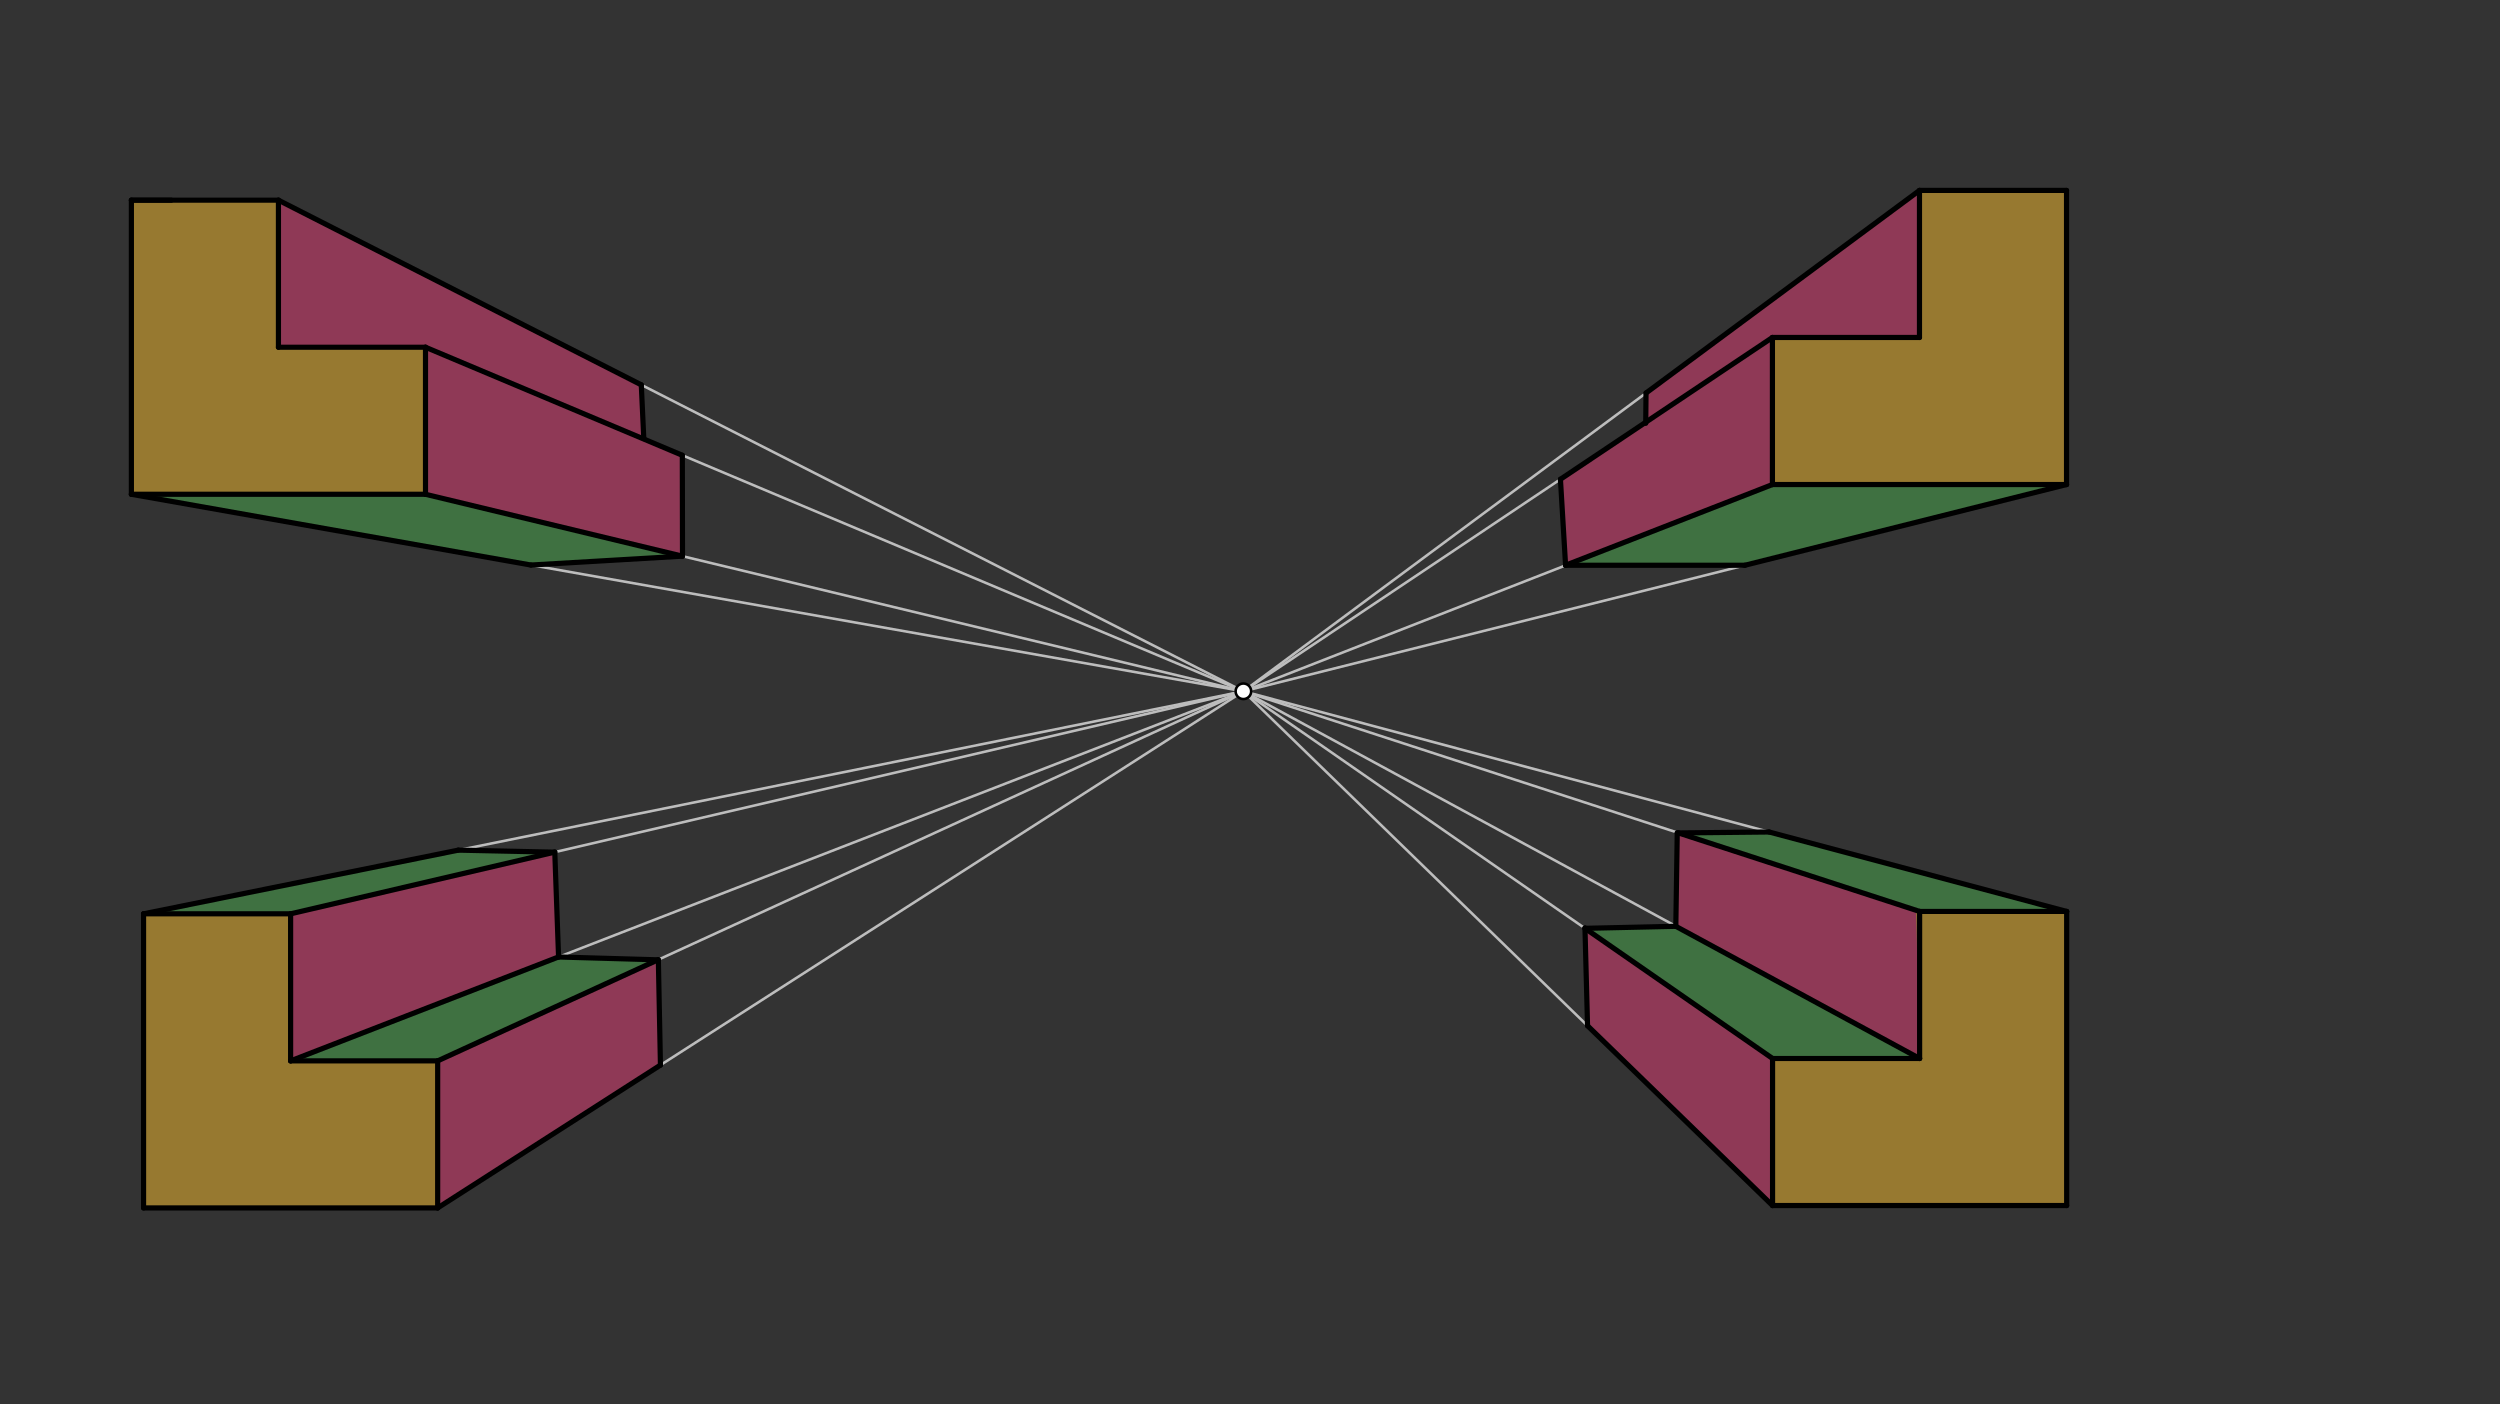 <svg xmlns="http://www.w3.org/2000/svg" class="svg--816" height="100%" preserveAspectRatio="xMidYMid meet" viewBox="0 0 963.78 541.417" width="100%"><rect x="0" y="0" width="963.78" height="541.417" fill="#333333" stroke="none"/><defs><marker id="marker-arrow" markerHeight="16" markerUnits="userSpaceOnUse" markerWidth="24" orient="auto-start-reverse" refX="24" refY="4" viewBox="0 0 24 8"><path d="M 0 0 L 24 4 L 0 8 z" stroke="inherit"></path></marker></defs><g class="aux-layer--949"><g class="element--733"><line stroke="#BDBDBD" stroke-dasharray="none" stroke-linecap="round" stroke-width="1" x1="107.342" x2="479.342" y1="77.168" y2="266.501"></line></g><g class="element--733"><line stroke="#BDBDBD" stroke-dasharray="none" stroke-linecap="round" stroke-width="1" x1="164.035" x2="479.342" y1="133.861" y2="266.501"></line></g><g class="element--733"><line stroke="#BDBDBD" stroke-dasharray="none" stroke-linecap="round" stroke-width="1" x1="164.035" x2="479.342" y1="190.554" y2="266.501"></line></g><g class="element--733"><line stroke="#BDBDBD" stroke-dasharray="none" stroke-linecap="round" stroke-width="1" x1="50.649" x2="479.342" y1="190.554" y2="266.501"></line></g><g class="element--733"><line stroke="#BDBDBD" stroke-dasharray="none" stroke-linecap="round" stroke-width="1" x1="168.728" x2="479.342" y1="465.671" y2="266.501"></line></g><g class="element--733"><line stroke="#BDBDBD" stroke-dasharray="none" stroke-linecap="round" stroke-width="1" x1="168.728" x2="479.342" y1="408.978" y2="266.501"></line></g><g class="element--733"><line stroke="#BDBDBD" stroke-dasharray="none" stroke-linecap="round" stroke-width="1" x1="112.035" x2="479.342" y1="408.978" y2="266.501"></line></g><g class="element--733"><line stroke="#BDBDBD" stroke-dasharray="none" stroke-linecap="round" stroke-width="1" x1="112.035" x2="479.342" y1="352.285" y2="266.501"></line></g><g class="element--733"><line stroke="#BDBDBD" stroke-dasharray="none" stroke-linecap="round" stroke-width="1" x1="55.342" x2="479.342" y1="352.285" y2="266.501"></line></g><g class="element--733"><line stroke="#BDBDBD" stroke-dasharray="none" stroke-linecap="round" stroke-width="1" x1="683.29" x2="479.342" y1="186.798" y2="266.501"></line></g><g class="element--733"><line stroke="#BDBDBD" stroke-dasharray="none" stroke-linecap="round" stroke-width="1" x1="683.29" x2="479.342" y1="130.105" y2="266.501"></line></g><g class="element--733"><line stroke="#BDBDBD" stroke-dasharray="none" stroke-linecap="round" stroke-width="1" x1="739.982" x2="479.342" y1="73.412" y2="266.501"></line></g><g class="element--733"><line stroke="#BDBDBD" stroke-dasharray="none" stroke-linecap="round" stroke-width="1" x1="796.675" x2="479.342" y1="186.798" y2="266.501"></line></g><g class="element--733"><line stroke="#BDBDBD" stroke-dasharray="none" stroke-linecap="round" stroke-width="1" x1="683.342" x2="479.342" y1="464.756" y2="266.501"></line></g><g class="element--733"><line stroke="#BDBDBD" stroke-dasharray="none" stroke-linecap="round" stroke-width="1" x1="683.342" x2="479.342" y1="408.063" y2="266.501"></line></g><g class="element--733"><line stroke="#BDBDBD" stroke-dasharray="none" stroke-linecap="round" stroke-width="1" x1="740.035" x2="479.342" y1="408.063" y2="266.501"></line></g><g class="element--733"><line stroke="#BDBDBD" stroke-dasharray="none" stroke-linecap="round" stroke-width="1" x1="740.035" x2="479.342" y1="351.37" y2="266.501"></line></g><g class="element--733"><line stroke="#BDBDBD" stroke-dasharray="none" stroke-linecap="round" stroke-width="1" x1="796.728" x2="479.342" y1="351.37" y2="266.501"></line></g></g><g class="main-layer--75a"><g class="element--733"><g fill="#FBC02D" opacity="0.5"><path d="M 107.342 77.168 L 50.649 77.168 L 50.649 190.554 L 164.035 190.554 L 164.035 133.861 L 107.342 133.861 L 107.342 77.168 Z" stroke="none"></path></g></g><g class="element--733"><g fill="#FBC02D" opacity="0.5"><path d="M 112.035 352.285 L 55.342 352.285 L 55.342 465.671 L 168.728 465.671 L 168.728 408.978 L 112.035 408.978 L 112.035 352.285 Z" stroke="none"></path></g></g><g class="element--733"><g fill="#FBC02D" opacity="0.5"><path d="M 796.728 351.37 L 738.657 350.921 L 740.035 408.063 L 683.342 408.063 L 683.342 464.756 L 796.728 464.756 L 796.728 351.37 Z" stroke="none"></path></g></g><g class="element--733"><g fill="#FBC02D" opacity="0.5"><path d="M 796.675 73.412 L 739.982 73.412 L 739.982 130.105 L 683.29 130.105 L 683.29 186.798 L 796.675 186.798 L 796.675 73.412 Z" stroke="none"></path></g></g><g class="element--733"><g fill="#EC407A" opacity="0.5"><path d="M 107.342 77.168 L 107.342 133.861 L 164.035 133.861 L 164.035 190.554 L 263.052 214.404 L 263.042 175.51 L 248.189 169.06 L 247.224 148.362 L 107.342 77.168 Z" stroke="none"></path></g></g><g class="element--733"><g fill="#EC407A" opacity="0.5"><path d="M 634.564 151.509 L 634.454 162.765 L 601.564 184.761 L 603.548 217.908 L 683.29 186.798 L 683.29 130.105 L 739.982 130.105 L 739.982 73.412 L 634.564 151.509 Z" stroke="none"></path></g></g><g class="element--733"><g fill="#EC407A" opacity="0.5"><path d="M 213.79 328.521 L 112.035 352.285 L 112.035 408.978 L 215.336 368.908 L 213.79 328.521 Z" stroke="none"></path></g></g><g class="element--733"><g fill="#EC407A" opacity="0.5"><path d="M 253.65 370.025 L 168.728 408.978 L 168.728 465.671 L 254.61 410.603 L 253.65 370.025 Z" stroke="none"></path></g></g><g class="element--733"><g fill="#EC407A" opacity="0.5"><path d="M 647.068 321.104 L 646.047 357.104 L 740.035 408.063 L 738.657 350.921 L 647.068 321.104 Z" stroke="none"></path></g></g><g class="element--733"><g fill="#EC407A" opacity="0.5"><path d="M 611.026 357.881 L 612.015 395.438 L 683.342 464.756 L 683.342 408.063 L 611.026 357.881 Z" stroke="none"></path></g></g><g class="element--733"><g fill="#4CAF50" opacity="0.5"><path d="M 164.035 190.554 L 50.649 190.554 L 204.685 217.831 L 263.052 214.404 L 164.035 190.554 Z" stroke="none"></path></g></g><g class="element--733"><g fill="#4CAF50" opacity="0.5"><path d="M 796.675 186.798 L 683.29 186.798 L 603.548 217.908 L 672.683 217.912 L 796.675 186.798 Z" stroke="none"></path></g></g><g class="element--733"><g fill="#4CAF50" opacity="0.5"><path d="M 176.675 327.737 L 213.79 328.521 L 112.035 352.285 L 55.342 352.285 L 176.675 327.737 Z" stroke="none"></path></g></g><g class="element--733"><g fill="#4CAF50" opacity="0.5"><path d="M 215.336 368.908 L 253.65 370.025 L 168.728 408.978 L 112.035 408.978 L 215.336 368.908 Z" stroke="none"></path></g></g><g class="element--733"><g fill="#4CAF50" opacity="0.5"><path d="M 646.047 357.104 L 611.026 357.881 L 683.342 408.063 L 740.035 408.063 L 646.047 357.104 Z" stroke="none"></path></g></g><g class="element--733"><g fill="#4CAF50" opacity="0.5"><path d="M 682.015 320.745 L 647.068 321.104 L 738.657 350.921 L 796.728 351.37 L 682.015 320.745 Z" stroke="none"></path></g></g><g class="element--733"><line stroke="#000000" stroke-dasharray="none" stroke-linecap="round" stroke-width="2" x1="107.342" x2="50.649" y1="77.168" y2="77.168"></line></g><g class="element--733"><line stroke="#000000" stroke-dasharray="none" stroke-linecap="round" stroke-width="2" x1="50.649" x2="66.009" y1="77.168" y2="77.168"></line></g><g class="element--733"><line stroke="#000000" stroke-dasharray="none" stroke-linecap="round" stroke-width="2" x1="50.649" x2="50.649" y1="77.168" y2="190.554"></line></g><g class="element--733"><line stroke="#000000" stroke-dasharray="none" stroke-linecap="round" stroke-width="2" x1="107.342" x2="107.342" y1="77.168" y2="133.861"></line></g><g class="element--733"><line stroke="#000000" stroke-dasharray="none" stroke-linecap="round" stroke-width="2" x1="107.342" x2="164.035" y1="133.861" y2="133.861"></line></g><g class="element--733"><line stroke="#000000" stroke-dasharray="none" stroke-linecap="round" stroke-width="2" x1="164.035" x2="164.035" y1="133.861" y2="190.554"></line></g><g class="element--733"><line stroke="#000000" stroke-dasharray="none" stroke-linecap="round" stroke-width="2" x1="164.035" x2="50.649" y1="190.554" y2="190.554"></line></g><g class="element--733"><line stroke="#000000" stroke-dasharray="none" stroke-linecap="round" stroke-width="2" x1="55.342" x2="55.342" y1="352.285" y2="465.671"></line></g><g class="element--733"><line stroke="#000000" stroke-dasharray="none" stroke-linecap="round" stroke-width="2" x1="55.342" x2="112.035" y1="352.285" y2="352.285"></line></g><g class="element--733"><line stroke="#000000" stroke-dasharray="none" stroke-linecap="round" stroke-width="2" x1="112.035" x2="112.035" y1="352.285" y2="408.978"></line></g><g class="element--733"><line stroke="#000000" stroke-dasharray="none" stroke-linecap="round" stroke-width="2" x1="112.035" x2="168.728" y1="408.978" y2="408.978"></line></g><g class="element--733"><line stroke="#000000" stroke-dasharray="none" stroke-linecap="round" stroke-width="2" x1="168.728" x2="168.728" y1="408.978" y2="465.671"></line></g><g class="element--733"><line stroke="#000000" stroke-dasharray="none" stroke-linecap="round" stroke-width="2" x1="168.728" x2="55.342" y1="465.671" y2="465.671"></line></g><g class="element--733"><line stroke="#000000" stroke-dasharray="none" stroke-linecap="round" stroke-width="2" x1="683.342" x2="796.728" y1="464.756" y2="464.756"></line></g><g class="element--733"><line stroke="#000000" stroke-dasharray="none" stroke-linecap="round" stroke-width="2" x1="796.728" x2="796.728" y1="464.756" y2="351.37"></line></g><g class="element--733"><line stroke="#000000" stroke-dasharray="none" stroke-linecap="round" stroke-width="2" x1="796.728" x2="740.035" y1="351.37" y2="351.37"></line></g><g class="element--733"><line stroke="#000000" stroke-dasharray="none" stroke-linecap="round" stroke-width="2" x1="740.035" x2="740.035" y1="351.37" y2="408.063"></line></g><g class="element--733"><line stroke="#000000" stroke-dasharray="none" stroke-linecap="round" stroke-width="2" x1="740.035" x2="683.342" y1="408.063" y2="408.063"></line></g><g class="element--733"><line stroke="#000000" stroke-dasharray="none" stroke-linecap="round" stroke-width="2" x1="683.342" x2="683.342" y1="408.063" y2="464.756"></line></g><g class="element--733"><line stroke="#000000" stroke-dasharray="none" stroke-linecap="round" stroke-width="2" x1="796.675" x2="796.675" y1="186.798" y2="73.412"></line></g><g class="element--733"><line stroke="#000000" stroke-dasharray="none" stroke-linecap="round" stroke-width="2" x1="796.675" x2="683.29" y1="186.798" y2="186.798"></line></g><g class="element--733"><line stroke="#000000" stroke-dasharray="none" stroke-linecap="round" stroke-width="2" x1="796.675" x2="739.982" y1="73.412" y2="73.412"></line></g><g class="element--733"><line stroke="#000000" stroke-dasharray="none" stroke-linecap="round" stroke-width="2" x1="739.982" x2="739.982" y1="73.412" y2="130.105"></line></g><g class="element--733"><line stroke="#000000" stroke-dasharray="none" stroke-linecap="round" stroke-width="2" x1="739.982" x2="683.29" y1="130.105" y2="130.105"></line></g><g class="element--733"><line stroke="#000000" stroke-dasharray="none" stroke-linecap="round" stroke-width="2" x1="683.29" x2="683.29" y1="130.105" y2="186.798"></line></g><g class="element--733"><line stroke="#000000" stroke-dasharray="none" stroke-linecap="round" stroke-width="2" x1="168.728" x2="254.61" y1="465.671" y2="410.603"></line></g><g class="element--733"><line stroke="#000000" stroke-dasharray="none" stroke-linecap="round" stroke-width="2" x1="254.61" x2="253.801" y1="410.603" y2="370.029"></line></g><g class="element--733"><line stroke="#000000" stroke-dasharray="none" stroke-linecap="round" stroke-width="2" x1="253.801" x2="215.337" y1="370.029" y2="368.93"></line></g><g class="element--733"><line stroke="#000000" stroke-dasharray="none" stroke-linecap="round" stroke-width="2" x1="215.337" x2="213.875" y1="368.93" y2="328.522"></line></g><g class="element--733"><line stroke="#000000" stroke-dasharray="none" stroke-linecap="round" stroke-width="2" x1="213.875" x2="176.675" y1="328.522" y2="327.737"></line></g><g class="element--733"><line stroke="#000000" stroke-dasharray="none" stroke-linecap="round" stroke-width="2" x1="176.675" x2="55.342" y1="327.737" y2="352.285"></line></g><g class="element--733"><line stroke="#000000" stroke-dasharray="none" stroke-linecap="round" stroke-width="2" x1="112.035" x2="213.79" y1="352.285" y2="328.521"></line></g><g class="element--733"><line stroke="#000000" stroke-dasharray="none" stroke-linecap="round" stroke-width="2" x1="215.336" x2="112.035" y1="368.908" y2="408.978"></line></g><g class="element--733"><line stroke="#000000" stroke-dasharray="none" stroke-linecap="round" stroke-width="2" x1="168.728" x2="253.65" y1="408.978" y2="370.025"></line></g><g class="element--733"><line stroke="#000000" stroke-dasharray="none" stroke-linecap="round" stroke-width="2" x1="107.342" x2="247.224" y1="77.168" y2="148.362"></line></g><g class="element--733"><line stroke="#000000" stroke-dasharray="none" stroke-linecap="round" stroke-width="2" x1="164.035" x2="263.042" y1="133.861" y2="175.51"></line></g><g class="element--733"><line stroke="#000000" stroke-dasharray="none" stroke-linecap="round" stroke-width="2" x1="247.224" x2="248.189" y1="148.362" y2="169.06"></line></g><g class="element--733"><line stroke="#000000" stroke-dasharray="none" stroke-linecap="round" stroke-width="2" x1="263.042" x2="263.112" y1="175.51" y2="214.365"></line></g><g class="element--733"><line stroke="#000000" stroke-dasharray="none" stroke-linecap="round" stroke-width="2" x1="263.052" x2="164.035" y1="214.404" y2="190.554"></line></g><g class="element--733"><line stroke="#000000" stroke-dasharray="none" stroke-linecap="round" stroke-width="2" x1="263.052" x2="204.685" y1="214.404" y2="217.831"></line></g><g class="element--733"><line stroke="#000000" stroke-dasharray="none" stroke-linecap="round" stroke-width="2" x1="204.685" x2="50.649" y1="217.831" y2="190.554"></line></g><g class="element--733"><line stroke="#000000" stroke-dasharray="none" stroke-linecap="round" stroke-width="2" x1="683.342" x2="612.015" y1="464.756" y2="395.438"></line></g><g class="element--733"><line stroke="#000000" stroke-dasharray="none" stroke-linecap="round" stroke-width="2" x1="612.015" x2="611.022" y1="395.438" y2="357.724"></line></g><g class="element--733"><line stroke="#000000" stroke-dasharray="none" stroke-linecap="round" stroke-width="2" x1="611.026" x2="646.047" y1="357.881" y2="357.104"></line></g><g class="element--733"><line stroke="#000000" stroke-dasharray="none" stroke-linecap="round" stroke-width="2" x1="646.047" x2="646.595" y1="357.104" y2="321.109"></line></g><g class="element--733"><line stroke="#000000" stroke-dasharray="none" stroke-linecap="round" stroke-width="2" x1="646.595" x2="682.015" y1="321.109" y2="320.745"></line></g><g class="element--733"><line stroke="#000000" stroke-dasharray="none" stroke-linecap="round" stroke-width="2" x1="682.015" x2="796.728" y1="320.745" y2="351.37"></line></g><g class="element--733"><line stroke="#000000" stroke-dasharray="none" stroke-linecap="round" stroke-width="2" x1="740.035" x2="647.068" y1="351.37" y2="321.104"></line></g><g class="element--733"><line stroke="#000000" stroke-dasharray="none" stroke-linecap="round" stroke-width="2" x1="683.342" x2="611.026" y1="408.063" y2="357.881"></line></g><g class="element--733"><line stroke="#000000" stroke-dasharray="none" stroke-linecap="round" stroke-width="2" x1="646.047" x2="740.035" y1="357.104" y2="408.063"></line></g><g class="element--733"><line stroke="#000000" stroke-dasharray="none" stroke-linecap="round" stroke-width="2" x1="739.982" x2="634.564" y1="73.412" y2="151.509"></line></g><g class="element--733"><line stroke="#000000" stroke-dasharray="none" stroke-linecap="round" stroke-width="2" x1="634.564" x2="634.45" y1="151.509" y2="163.184"></line></g><g class="element--733"><line stroke="#000000" stroke-dasharray="none" stroke-linecap="round" stroke-width="2" x1="683.29" x2="601.564" y1="130.105" y2="184.761"></line></g><g class="element--733"><line stroke="#000000" stroke-dasharray="none" stroke-linecap="round" stroke-width="2" x1="601.564" x2="603.548" y1="184.761" y2="217.908"></line></g><g class="element--733"><line stroke="#000000" stroke-dasharray="none" stroke-linecap="round" stroke-width="2" x1="603.548" x2="683.29" y1="217.908" y2="186.798"></line></g><g class="element--733"><line stroke="#000000" stroke-dasharray="none" stroke-linecap="round" stroke-width="2" x1="603.548" x2="672.683" y1="217.908" y2="217.912"></line></g><g class="element--733"><line stroke="#000000" stroke-dasharray="none" stroke-linecap="round" stroke-width="2" x1="672.683" x2="796.675" y1="217.912" y2="186.798"></line></g><g class="element--733"><circle cx="479.342" cy="266.501" r="3" stroke="#000000" stroke-width="1" fill="#ffffff"></circle>}</g></g><g class="snaps-layer--ac6"></g><g class="temp-layer--52d"></g></svg>